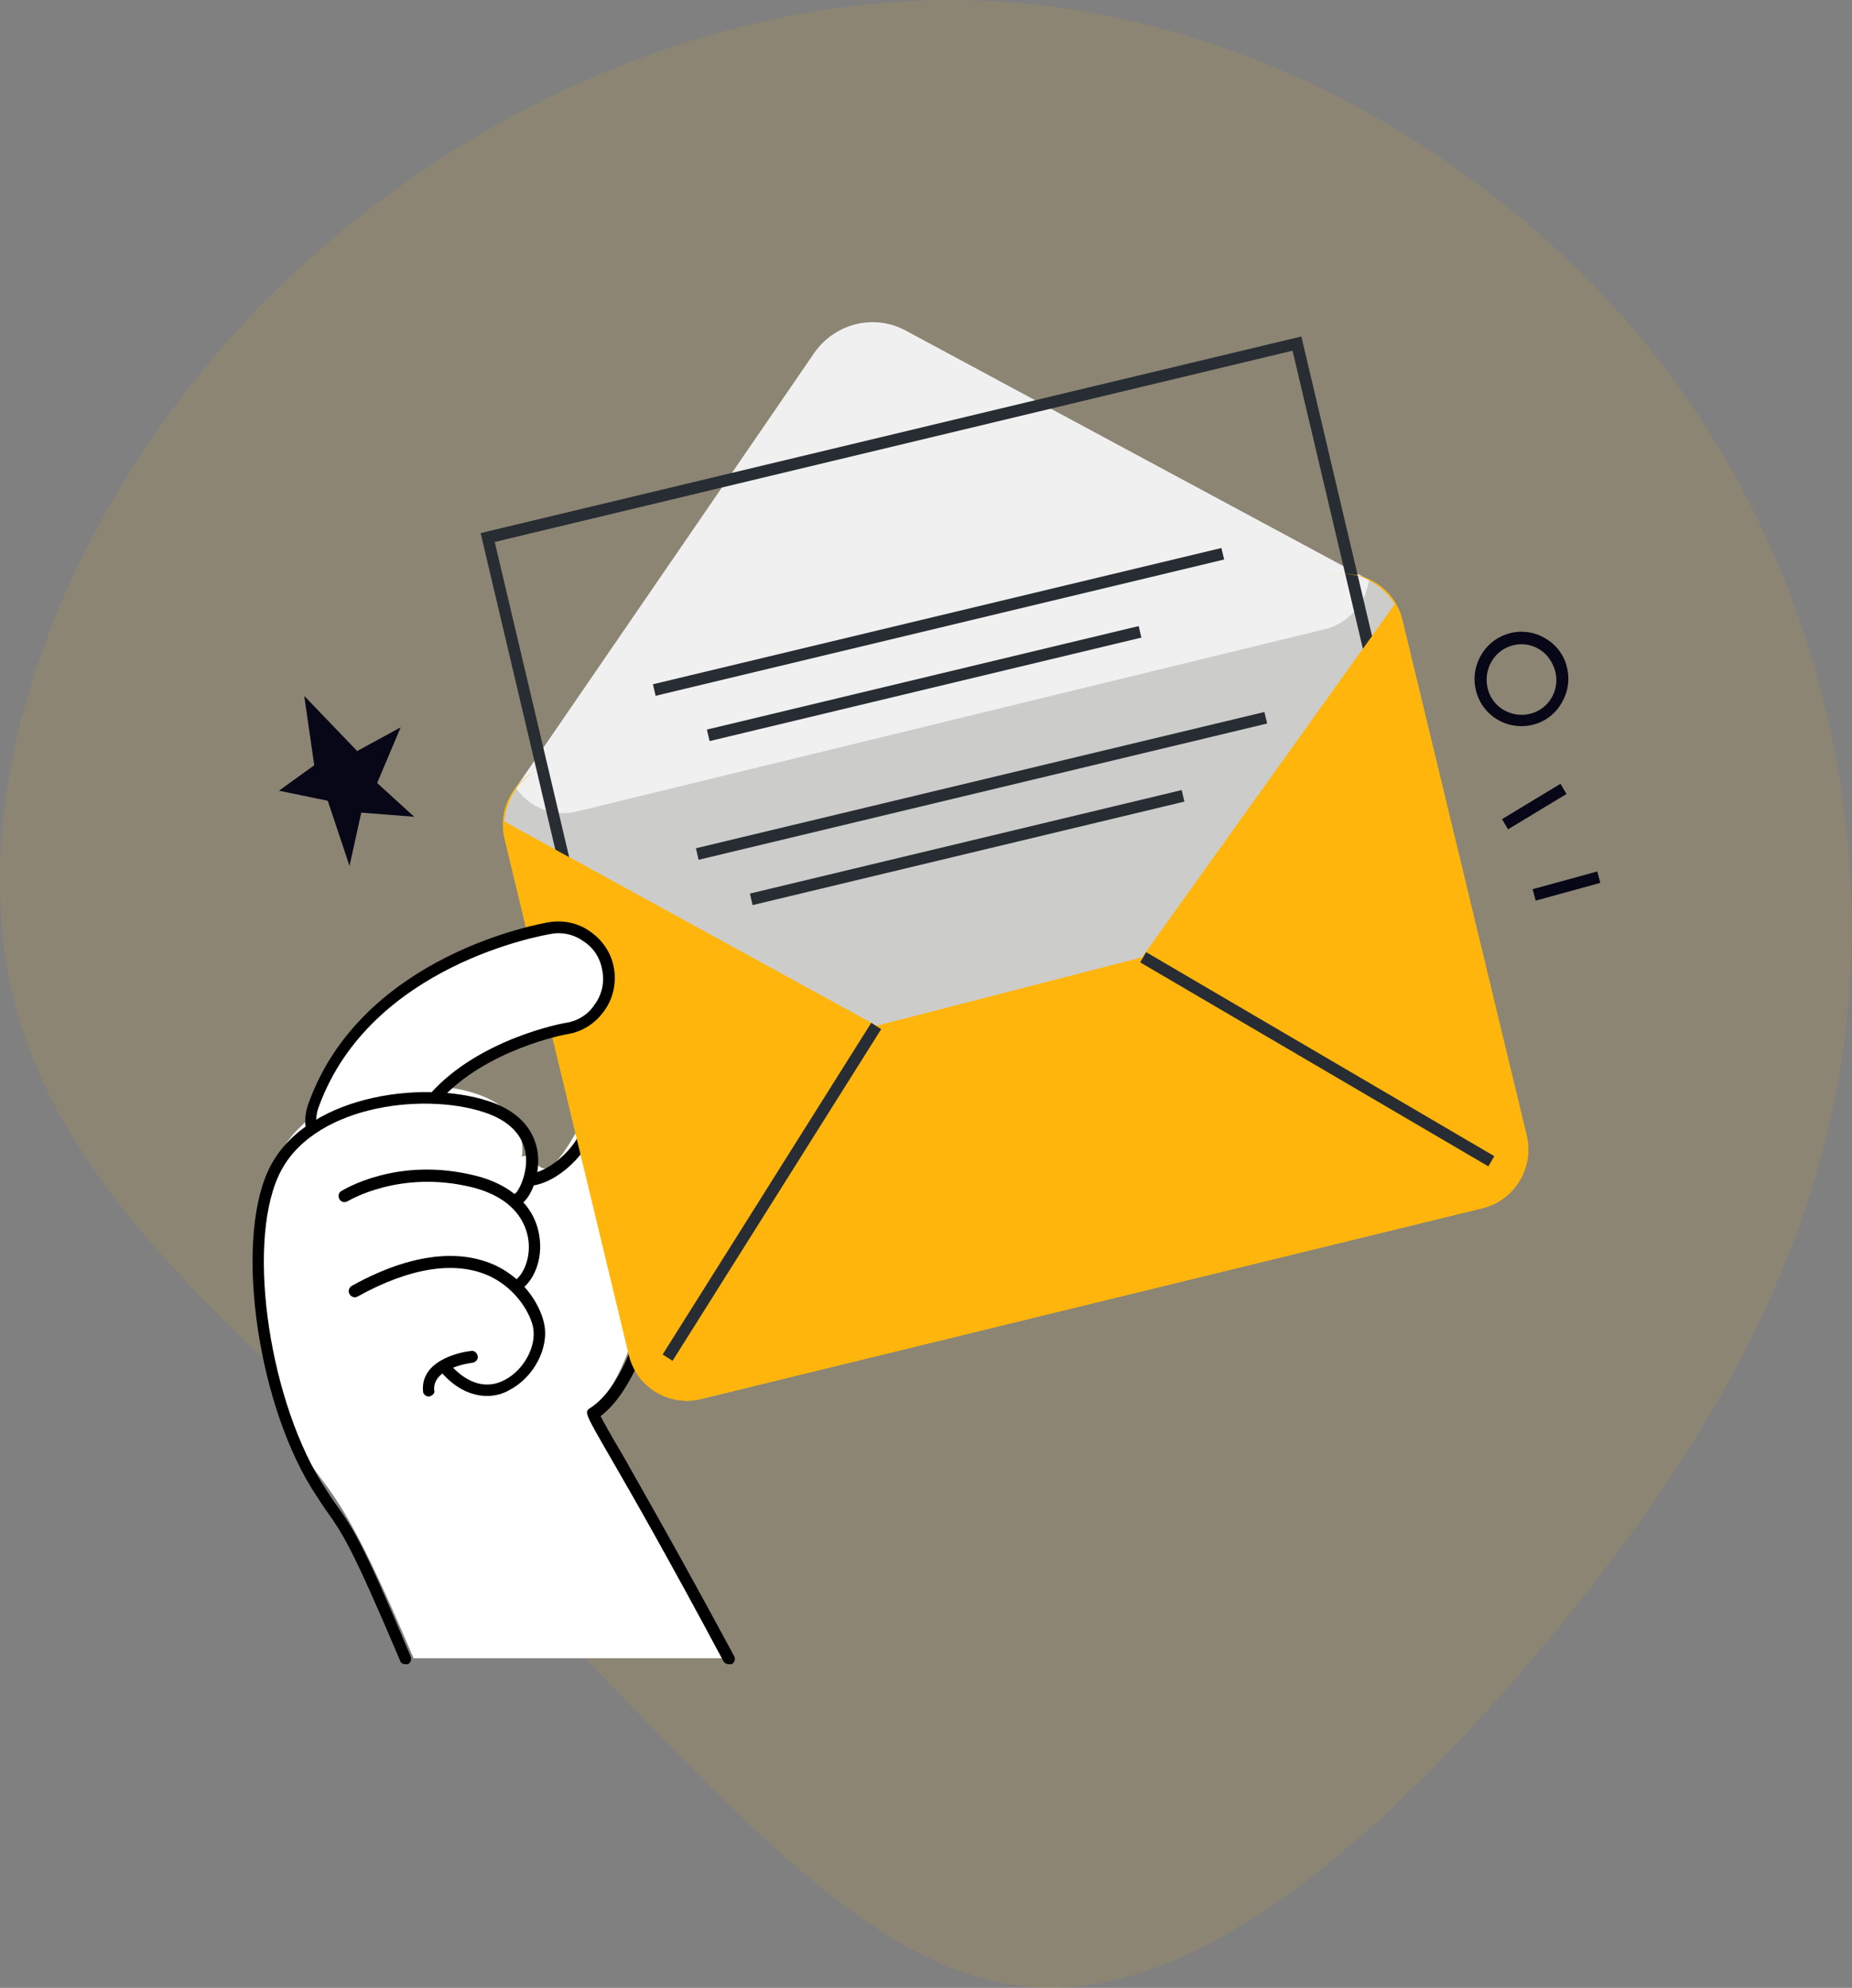 <svg width="506" height="543" viewBox="0 0 506 543" fill="none" xmlns="http://www.w3.org/2000/svg">
<rect x="0" y="0" width="506" height="543" fill="#808080" stroke="none"/>
<path opacity="0.1" d="M454.728 100.283C496.473 155.359 511.909 224.117 503.84 284.807C495.772 345.496 464.55 398.117 422.453 448.633C380.357 499.149 327.736 547.56 280.026 542.649C231.966 537.738 188.817 479.855 136.196 429.339C83.575 379.173 21.483 336.024 4.644 276.387C-11.844 216.4 16.922 140.275 69.543 85.198C122.515 30.122 198.639 -3.555 271.256 0.303C343.873 4.162 412.631 45.557 454.728 100.283Z" fill="#FFB50B"/>
<path d="M113.005 452.977C94.371 408.977 90.516 408.491 83.93 398.624C69.956 377.432 67.868 334.402 76.06 316.122C78.148 311.593 81.361 308.034 85.216 305.122V304.96C85.055 303.019 85.376 301.24 86.019 299.46C99.19 263.224 143.042 255.621 144.97 255.298C148.664 254.651 155.25 255.783 158.302 257.886C161.354 260.151 163.442 263.386 163.924 267.107C164.567 270.827 163.603 274.548 161.515 277.622C159.266 280.695 153.162 282.475 149.467 283.122C149.307 283.122 132.28 286.195 120.875 296.872C124.249 297.195 127.301 297.842 130.192 298.813C140.954 302.372 142.56 309.651 142.721 313.696C142.721 314.505 142.721 315.152 142.56 315.96C147.54 314.019 146.737 328.255 157.66 308.843C160.069 304.637 161.193 292.181 168.101 286.842C171.474 284.254 175.168 283.607 178.863 284.739C180.148 285.063 183.36 286.033 182.075 321.137C181.915 323.24 176.614 373.873 161.033 386.006C164.888 394.579 172.598 406.55 198.781 452.977H113.005Z" fill="white"/>
<path d="M199.101 454.595C198.459 454.595 197.977 454.271 197.655 453.786C183.038 426.447 173.079 408.977 166.975 398.462C159.586 385.682 159.586 385.682 161.353 384.55C178.38 373.55 183.199 318.71 183.199 318.225C183.681 302.372 183.359 283.93 181.914 281.18C178.862 280.371 175.97 281.019 173.24 283.121C166.493 288.298 162.959 300.107 162.959 304.798C162.959 313.048 153.643 322.269 146.254 323.725C145.451 323.887 144.487 323.402 144.326 322.431C144.166 321.622 144.648 320.652 145.611 320.49C151.715 319.196 159.747 311.269 159.586 304.798C159.586 299.46 163.441 286.357 171.152 280.533C174.846 277.783 178.862 276.974 183.038 278.268C184.163 278.592 187.696 279.724 186.411 318.549C186.251 320.975 181.753 373.55 164.084 386.814C164.887 388.432 166.975 392.153 169.866 397.006C175.81 407.521 185.929 425.153 200.547 452.33C201.029 453.139 200.707 454.11 199.904 454.595C199.583 454.595 199.262 454.595 199.101 454.595Z" fill="black"/>
<path d="M137.901 229.253C135.813 220.356 141.114 211.459 149.949 209.356L363.426 157.266C372.26 155.163 381.095 160.502 383.183 169.399L417.076 309.975C419.164 318.872 413.703 327.769 405.029 329.872L191.552 382.123C182.717 384.226 173.882 378.888 171.794 369.991L137.901 229.253Z" fill="#F3C02A"/>
<path d="M238.295 275.519L174.043 374.844C177.898 380.667 184.805 383.903 191.552 382.123L405.029 330.034C411.775 328.417 416.594 322.431 417.236 315.475L313.791 256.268L238.295 275.519Z" fill="#F3C02A"/>
<path d="M137.74 224.4L281.986 303.504L381.094 165.031C377.239 158.884 370.332 155.649 363.425 157.266L149.948 209.356C143.041 210.973 138.543 217.12 137.74 224.4Z" fill="#CCCCCA"/>
<path d="M374.027 158.399L247.451 90.295C238.777 85.603 228.175 88.353 222.553 96.28L140.953 215.179C144.487 220.518 151.073 223.268 157.659 221.65L362.14 171.826C368.566 170.208 373.224 164.708 374.027 158.399Z" fill="#F0F0F0"/>
<path d="M174.685 329.387L131.315 145.619L355.555 91.913L398.925 275.68L174.685 329.387ZM135.171 148.046L177.095 325.505L395.07 273.416L353.145 95.795L135.171 148.046Z" fill="#282D33"/>
<path d="M333.713 149.69L178.39 186.915L179.133 190.062L334.456 152.837L333.713 149.69Z" fill="#282D33"/>
<path d="M311.11 171.016L193.133 199.291L193.877 202.438L311.853 174.164L311.11 171.016Z" fill="#282D33"/>
<path d="M345.46 194.487L190.137 231.712L190.88 234.859L346.203 197.635L345.46 194.487Z" fill="#282D33"/>
<path d="M322.858 215.814L204.881 244.088L205.625 247.235L323.601 218.961L322.858 215.814Z" fill="#282D33"/>
<path d="M364.71 156.943C371.135 155.972 377.4 159.208 381.094 165.031L281.986 303.504L137.74 224.4C138.383 217.12 143.041 210.973 149.948 209.356C141.113 211.459 135.652 220.518 137.901 229.253L171.794 369.991C173.882 378.888 182.877 384.388 191.551 382.123L405.028 330.034C413.863 327.931 419.324 318.872 417.075 310.137L383.183 169.561C381.255 160.987 373.063 155.649 364.71 156.943Z" fill="#FFB50B"/>
<path d="M364.711 156.943C364.229 156.943 363.908 157.104 363.426 157.266C363.747 157.104 364.229 157.104 364.711 156.943Z" fill="#F3C02A"/>
<path d="M239.418 280.21L174.042 375.329C177.736 380.829 184.644 383.741 191.39 382.123L404.867 330.034C411.613 328.417 416.432 322.593 417.235 315.96L314.754 260.798L239.418 280.21Z" fill="#FFB50B"/>
<path d="M238.039 279.394L181.042 369.99L183.756 371.721L240.753 281.126L238.039 279.394Z" fill="#282D33"/>
<path d="M313.154 260.093L311.539 262.89L406.65 318.606L408.265 315.809L313.154 260.093Z" fill="#282D33"/>
<path d="M118.785 299.945C131.796 285.224 154.606 281.018 154.927 281.018C162.477 279.724 167.617 272.607 166.332 265.003C165.047 257.4 157.979 252.224 150.429 253.518C148.341 253.841 100.313 262.253 86.017 301.725C85.374 303.504 85.053 305.445 85.214 307.225L118.785 299.945Z" fill="white"/>
<path d="M85.054 308.843C84.251 308.843 83.447 308.195 83.447 307.225C83.287 305.122 83.608 303.181 84.411 301.078C99.189 260.636 148.021 252.224 150.109 251.9C154.124 251.253 158.301 252.224 161.513 254.65C164.887 257.077 167.135 260.636 167.778 264.68C168.421 268.724 167.457 272.93 165.047 276.166C162.638 279.563 159.104 281.827 155.088 282.474C154.928 282.474 132.6 286.519 119.91 300.916C119.268 301.563 118.304 301.563 117.662 301.078C117.019 300.431 117.019 299.46 117.501 298.813C130.994 283.607 154.285 279.401 154.606 279.401C157.819 278.916 160.71 277.136 162.477 274.386C164.405 271.798 165.208 268.401 164.565 265.165C164.084 261.93 162.317 259.018 159.586 257.239C157.016 255.298 153.643 254.489 150.43 255.136C148.502 255.459 101.277 263.548 87.142 302.21C86.499 303.828 86.339 305.445 86.339 307.063C86.66 308.034 86.017 308.681 85.054 308.843Z" fill="black"/>
<path d="M110.755 454.595C110.113 454.595 109.47 454.271 109.31 453.624C96.299 422.889 93.729 419.168 89.552 413.182C88.588 411.888 87.625 410.432 86.5 408.653C70.598 384.873 64.012 340.225 73.168 320.004C82.485 299.298 115.092 294.769 133.404 300.754C145.291 304.637 147.058 312.725 147.058 317.093C147.058 322.754 144.327 328.255 141.918 329.063C141.114 329.387 140.151 328.902 139.829 328.093C139.508 327.284 139.99 326.313 140.793 325.99C141.596 325.505 144.166 320.813 143.685 315.637C143.042 310.137 139.187 306.092 132.28 303.828C115.092 298.166 84.573 302.21 76.059 321.299C67.225 340.711 73.811 383.903 89.07 406.874C90.195 408.653 91.159 410.109 92.122 411.403C96.459 417.55 99.19 421.433 112.201 452.492C112.522 453.301 112.201 454.271 111.398 454.595C111.237 454.595 110.916 454.595 110.755 454.595Z" fill="black"/>
<path d="M141.274 353.167C140.793 353.167 140.15 352.843 139.829 352.358C139.347 351.549 139.668 350.579 140.311 350.093C142.881 348.476 145.13 343.784 144.326 338.446C143.684 334.402 140.953 327.446 129.227 324.372C109.148 319.358 95.174 328.093 95.013 328.093C94.21 328.578 93.246 328.417 92.764 327.608C92.282 326.799 92.443 325.828 93.246 325.343C93.889 325.019 108.506 315.799 129.87 321.137C139.829 323.563 146.254 329.711 147.378 337.799C148.342 343.946 145.933 350.093 141.756 352.682C141.756 353.167 141.596 353.167 141.274 353.167Z" fill="black"/>
<path d="M133.082 381.314C128.745 381.314 124.408 379.211 120.714 375.005C120.071 374.358 120.232 373.388 120.874 372.741C121.517 372.094 122.481 372.255 123.123 372.902C127.782 378.079 133.082 379.535 137.901 376.947C143.202 374.197 146.736 367.564 145.611 362.388C144.969 359.314 141.596 352.358 133.885 348.637C124.569 344.27 112.04 346.211 97.744 354.137C96.941 354.623 95.977 354.299 95.495 353.49C95.013 352.682 95.334 351.711 96.138 351.226C115.413 340.549 128.103 342.328 135.171 345.564C144.166 349.77 147.86 357.535 148.663 361.579C150.109 368.211 145.772 376.3 139.186 379.697C137.259 380.829 135.171 381.314 133.082 381.314Z" fill="black"/>
<path d="M117.182 381.476C116.379 381.476 115.575 380.829 115.575 380.02C114.772 370.638 128.265 369.02 128.747 369.02C129.55 368.858 130.353 369.505 130.514 370.476C130.675 371.285 130.032 372.094 129.068 372.255C128.908 372.255 118.146 373.55 118.627 379.697C118.949 380.506 118.146 381.314 117.182 381.476Z" fill="black"/>
<path d="M76.22 215.988L85.858 209.032L83.127 190.105L97.584 205.15L109.47 198.679L103.045 213.885L113.165 223.106L98.708 221.973L95.495 236.532L89.552 218.738L76.22 215.988Z" fill="#080717"/>
<path d="M415.631 198.356C413.382 198.356 410.973 197.708 408.884 196.414C402.941 192.694 401.014 184.767 404.869 178.62C408.563 172.635 416.434 170.693 422.538 174.576C425.429 176.355 427.517 179.267 428.16 182.502C428.963 185.899 428.321 189.297 426.554 192.208C424.144 196.253 419.968 198.356 415.631 198.356ZM407.599 180.561C404.869 185.091 406.154 191.076 410.651 193.826C415.149 196.576 421.092 195.282 423.823 190.752C425.108 188.649 425.59 186.061 424.947 183.473C424.305 181.046 422.859 178.782 420.771 177.488C416.273 174.576 410.33 176.032 407.599 180.561Z" fill="#080717"/>
<path d="M426.35 214.104L410.374 223.762L412.028 226.536L428.004 216.878L426.35 214.104Z" fill="#080717"/>
<path d="M436.4 238.047L418.731 242.891L419.575 246.013L437.244 241.168L436.4 238.047Z" fill="#080717"/>
</svg>
